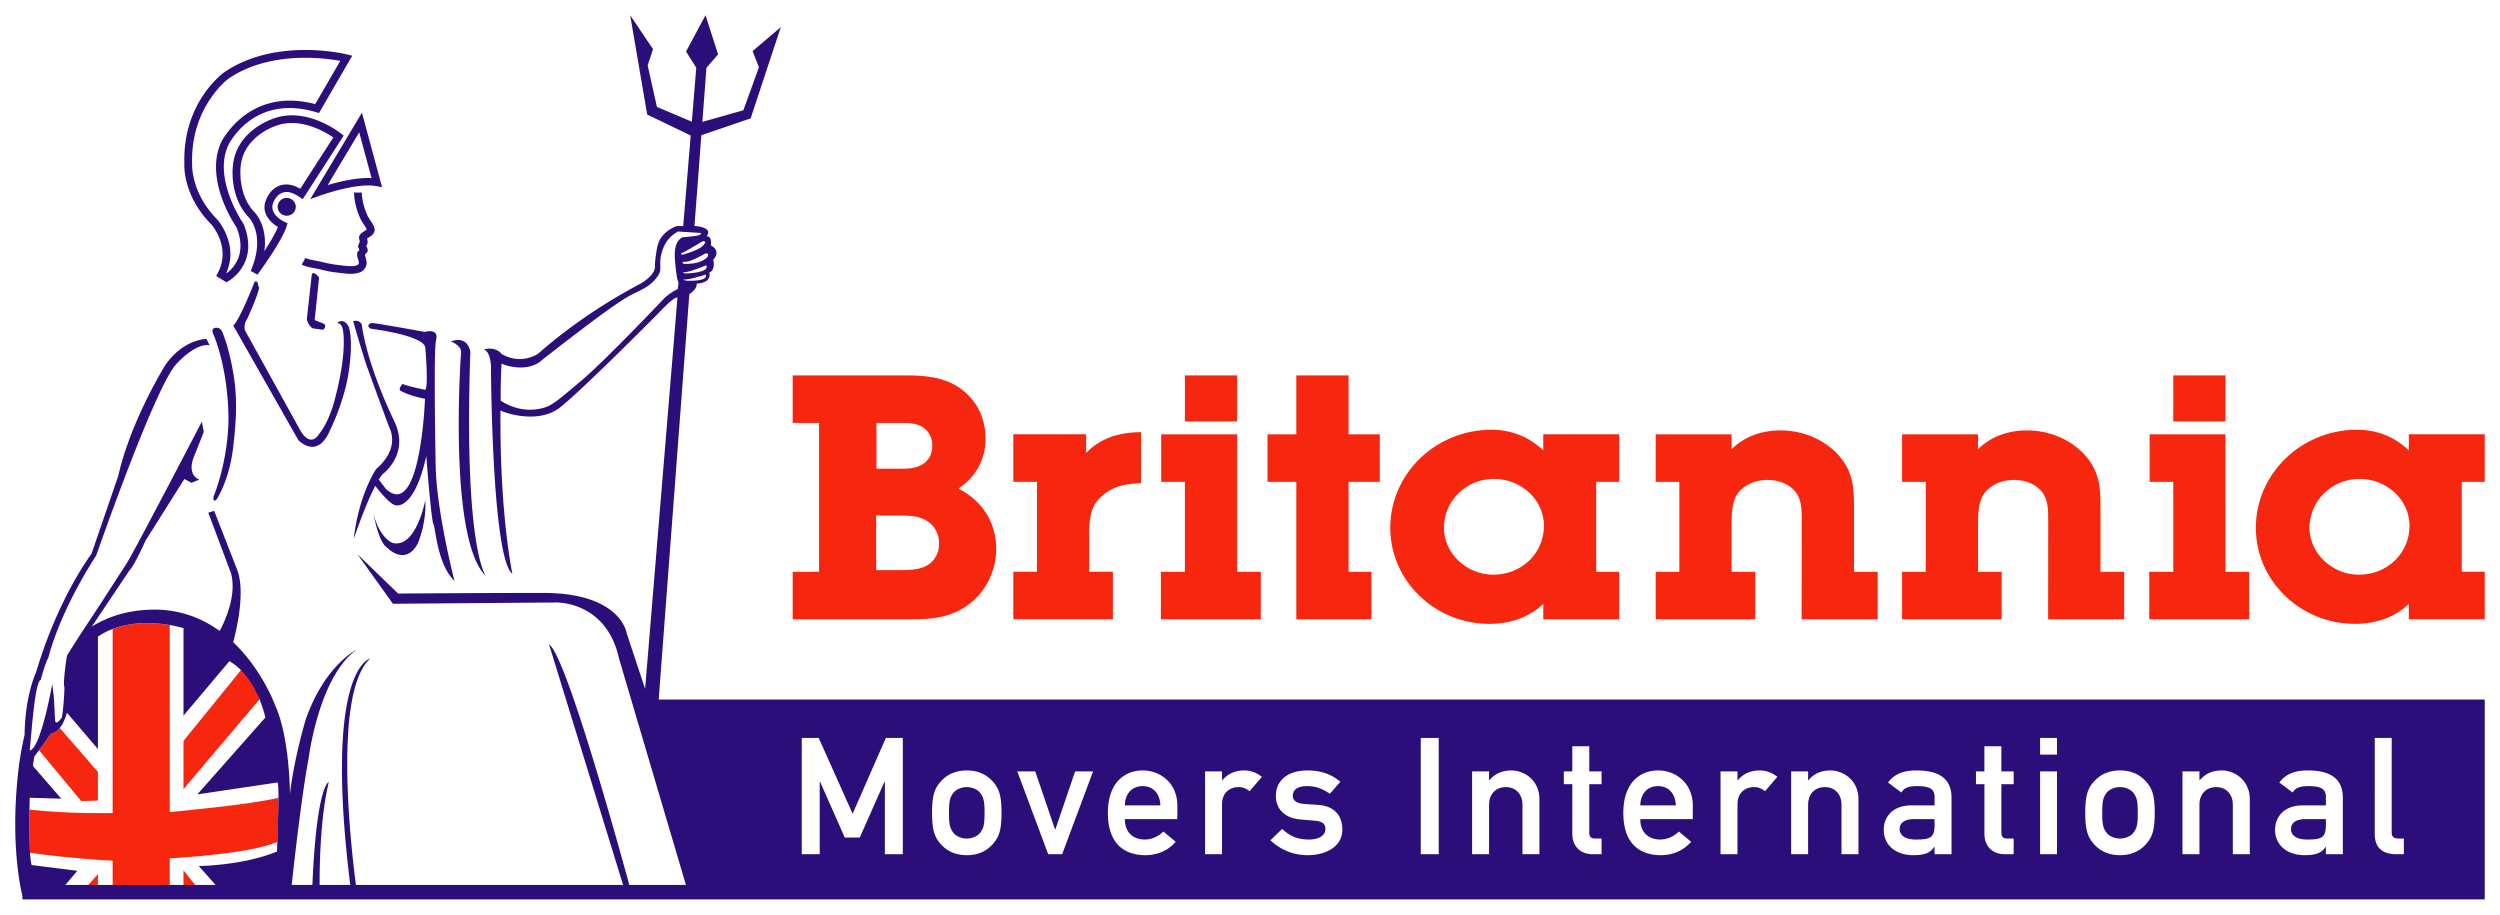 <svg style="background-color:#ffffff00" xmlns="http://www.w3.org/2000/svg" width="164" height="60"><path d="M57.474 33.82h1.369c.754 0 1.467 0 2.03.39.606.427.733 1.033.733 1.465 0 .572-.283 1.106-.742 1.39-.515.335-1.275.336-1.942.336h-1.448v-3.58zm3.107-3.4c-.487.332-1.043.329-1.687.326h-1.398v-3.002h1.431c.559-.004 1.135-.008 1.56.25.554.34.67.862.67 1.24 0 .36-.1.856-.576 1.186zm2.295 1.628c1.091-.709 1.777-1.884 1.777-3.244 0-1.388-.57-2.536-1.647-3.318-1.066-.755-2.327-.86-3.534-.86H52v3.118h1.731v9.764H52v3.118h7.811c1.25 0 2.684-.086 3.912-1.11 1.02-.837 1.628-2.144 1.628-3.498 0-1.765-.918-3.16-2.474-3.97zm8.375-2.332V28.49h-4.778v3.119h1.552v5.898h-1.552v3.118h6.532v-3.118h-1.552v-2.563c0-1.095.149-1.85.91-2.468.556-.476 1.24-.716 2.164-.762l.324-.016v-3.351l-.356.014c-1.354.057-2.47.53-3.245 1.354zm9.905-1.225h-4.981v3.119h1.554v5.898h-1.576v3.118h6.556v-3.118h-1.553V28.49zm0-3.865H77.73v3.021h3.427v-3.02zm7.31 6.984h2.049v-3.12h-2.048v-3.864h-3.429v3.865h-1.89v3.119h1.89v9.016h4.928v-3.118h-1.5V31.61zm9.49 6.09c-1.755 0-3.237-1.409-3.237-3.078 0-1.768 1.472-3.206 3.282-3.206s3.282 1.38 3.282 3.078c0 1.798-1.462 3.207-3.328 3.207zm3.281-8.15c-.88-.863-2.066-1.36-3.393-1.36-3.663 0-6.643 2.886-6.643 6.433 0 3.476 2.92 6.303 6.508 6.303 1.427 0 2.638-.468 3.528-1.304v1.004h4.98v-3.118h-1.507V31.61h1.507v-3.12h-4.98v1.06zm16.948 11.076h4.99v-3.118h-1.553v-4.152c0-1.247 0-2.426-1.104-3.598-.944-.97-2.295-1.525-3.715-1.525-1.301 0-2.421.444-3.212 1.235v-.977h-4.978v3.119h1.552v5.898h-1.552v3.118h6.53v-3.118h-1.552v-2.992c0-.733 0-1.644.444-2.197.399-.52 1.131-.839 1.914-.839.76 0 1.45.297 1.846.794.399.528.399 1.172.399 1.855l-.009 6.497zm16.172 0h4.987v-3.118h-1.553v-4.152c0-1.247 0-2.426-1.104-3.598-.943-.97-2.297-1.525-3.716-1.525-1.3 0-2.423.444-3.213 1.235v-.977h-4.982v3.119h1.553v5.898h-1.553v3.118h6.534v-3.118h-1.552v-2.992c0-.733 0-1.644.444-2.197.399-.52 1.131-.839 1.915-.839.76 0 1.45.297 1.847.794.398.528.398 1.172.398 1.855l-.005 6.497zm11.636-16h-3.427v3.02h3.427v-3.02zm0 3.865h-4.98v3.119h1.553v5.898h-1.576v3.118h6.556v-3.118h-1.553V28.49zm8.746 9.21c-1.756 0-3.238-1.41-3.238-3.078 0-1.769 1.472-3.207 3.281-3.207 1.81 0 3.282 1.38 3.282 3.078 0 1.798-1.46 3.207-3.325 3.207zM163 31.61v-3.12h-4.98v1.061c-.882-.864-2.065-1.361-3.395-1.361-3.662 0-6.642 2.886-6.642 6.433 0 3.476 2.92 6.303 6.507 6.303 1.427 0 2.64-.468 3.53-1.305v1.005H163v-3.118h-1.508V31.61H163zM12.037 48.605v3.163l4.992-5.9s-.063-1.19-1.147-2.004l-3.845 4.74zm-8.697-.48s-.37.531-.78 1.092l2.767 3.334 1.096-.032V50.64L3.92 47.753c-.16.196-.35.33-.58.371zm14.926 4.207c-1.715.446-7.13.94-7.13.94v-12.27c-.916-.154-2.386-.26-3.746.26v12.072s-2.633.08-5.441-.22l-.017.205c-.008.78-.007 1.862.04 2.623.653.1 2.756.373 5.418.523v2.294h3.745v-2.45s5.255-.27 7.065-1.084c.028-.793.066-2.026.066-2.893zm-11.843 5.01L5.167 58.76h1.256v-1.416zm5.614-.25v1.667h1.327l-1.327-1.667z" fill="#f7270f"/><path d="M14.198 32.778s.85-1.232 1.104-3.487c.255-2.255.34-3.946-.404-6.618 0 0-.254-.815-.339-.94 0 0-.106-.271-.425-.23-.319.042-.15.397-.15.397s.914 1.963 1 5.262c0 0 .127 2.567-.977 5.428 0 0-.065.417.19.188zm7.462-4.577s.665-1.314 1.058-2.981c.248-1.054.441-2.86.17-3.758 0 0-.277-.648-.765-.292 0 0 .305.062.36.417 0 0 .341 1.294-.488 4.489 0 0-.34 1.524-1.084 2.422 0 0-.488.877-1.168-.188l-3.675-6.64s-.112-.375.148-.751c0 0 .87-1.921.765-2.088-.106-.167 0-.418-.276-.355 0 0-.972 2.505-1.403 2.881l4.27 7.517s1.245 1.34 2.088-.673zm-1.147-10.273c-.08.031-.08.266-.08.266s-.302 2.678-.302 2.756c0 .078.175.548.43.595 0 0 .606.094.653.078 0 0 .255-.234.017-.391l-.59-.235s.287-2.709.287-2.772c0-.062-.264-.357-.415-.297zm-7.914-7.425c0-3.583 2.383-5.337 2.407-5.354 2.675-1.82 6.236-1.353 7.316-1.155l-1.644 2.838c-4.384-1.166-6.163 2.482-6.18 2.52a3.897 3.897 0 0 0-.327 1.606c0 1.94 1.2 3.74 1.346 3.953.184.462.258.867.258 1.217 0 1.052-.65 1.611-.922 1.8l-.014-.008c.193-.434.275-.853.275-1.24 0-1.29-.825-2.24-.873-2.294-1.557-1.566-1.638-3.233-1.638-3.562v-.058l-.004-.263zM14.29 17.9l-.109.205.667.41.13-.07c.021-.012 2.056-1.139 1.008-3.737l-.01-.026-.017-.024c-.02-.029-1.989-2.88-.997-5.103.065-.135 1.665-3.412 5.77-2.199l.194.058 2.18-3.758-.326-.081c-.19-.047-4.698-1.13-8.069 1.164-.116.084-2.747 2.007-2.616 6.018-.006.061-.114 2.073 1.772 3.968.043.05 1.306 1.516.423 3.175zm2.356-4.033c-.764-.833-.877-1.96-.877-2.555 0-.245.019-.4.02-.404.194-1.984 2.284-2.648 2.372-2.675 1.566-.545 3.183.427 3.704.785l-2.168 3.364c-.474-.268-.88-.351-1.3-.222-.674.208-.924.9-.935.93a1.264 1.264 0 0 0-.112.507c0 .598.476 1.052.884 1.295-.178.438-.537 1.038-.894 1.582.027-.194.042-.38.042-.553 0-1.344-.694-2.015-.736-2.054zm.244 4.15c.065-.088 1.6-2.176 1.908-3.165l.064-.208-.202-.092c-.043-.02-1.064-.497-.722-1.281.007-.021.186-.502.612-.633.24-.074.537-.09 1.092.281l.218.147L22.544 8.9l-.174-.14c-.09-.071-2.22-1.75-4.37-1.002-.092.028-2.493.783-2.719 3.094-.01.072-.255 2 1 3.365.06.06 1.183 1.175.166 3.556l.442.245zm6.673-9.337l.813 3.003c-.95-.052-2.15.24-2.881.459l2.068-3.462zm-2.542 4.142c.024-.008 2.373-.85 3.647-.615l.397.073-1.323-4.89-.309.519-3.08 5.155.668-.242zm2.808 4.909a.671.671 0 0 0 .222-.522v-.026l-.07-.318a.751.751 0 0 1-.04-.16l.171-.195a.336.336 0 0 0 .011-.086.494.494 0 0 0-.11-.285.428.428 0 0 0 .104-.283l-.01-.104-.027-.104.11-.07c.14-.087.386-.237.386-.505a.495.495 0 0 0-.019-.129c-.044-.165-.157-.33-.267-.492l-.147-.236c-.254-.53-.405-1.123-.405-1.585l-.51-.003c0 .543.165 1.198.453 1.801l.186.3c.073.11.16.24.19.327a.92.92 0 0 1-.138.096l-.156.103c-.155.118-.209.222-.209.336 0 .051.011.104.028.161l.023.09-.124.315.097.239-.14.164a.593.593 0 0 0-.012.125c0 .127.038.242.07.338l.045.174v.012c0 .09-.029.126-.054.15-.191.168-.816.086-1.117.047l-.213-.026a7.125 7.125 0 0 1-1.041-.198l-.348-.071c-.26-.05-.583-.111-.733-.192l-.244.44c.22.117.57.184.88.243l.32.066c.362.09.72.173 1.116.21l.197.025c.46.06 1.158.152 1.525-.172zm-5.616-4.163a.59.59 0 0 0 .595.585.59.59 0 0 0 .596-.585.59.59 0 0 0-.596-.584.59.59 0 0 0-.595.584zm6.113 7.994s3.576.441 3.576 1.277c0 0 .213 2.464 0 2.735 0 0-1.424-.293-1.488-.397 0 0-.275.293-.17.439 0 0 .531.334 1.636.543 0 0-.28 8.03-2.57 5.909l-.464-.609c.184-.301.274-.37.274-.37s1.775-1.303.752-3.442c-1.91-3.993-2.134-6.333-2.134-6.333s-.085-.354-.574-.25c0 0 .828 2.84.956 3.11 0 0 1.323 3.652 1.443 3.918.254.564.364 1.59-.89 2.68 0 0-1.126 1.63-1.467 4.573.634-1.823 1.097-2.87 1.41-3.472.23.297.92 1.155 1.288 1.26 0 0 1.226.51 2.061-3.216 0 0 .319 4.197.468 4.468.148.271.255 2.652 1.381 3.716 0 0-1.169-4.489-1.233-7.537-.022-1.06-.135-7.652.021-8.226.234-.856-.743-.564-.743-.564s-3.226-.594-3.484-.585c0 0-.437.132-.05.373zm5.913 1.652s-.871 12.152 1.636 14.574c0 0-1.465-1.774-1.02-14.699 0 0-.127-1.117-1.274-.689 0 0 .785.292.658.814zm-4.483 12.403s-.85-.293-1.254-1.92c0 0 .32 1.857.872 2.212 0 0 1.19 1.274 2.018-.23 0 0 .595-1.294.51-2.881 0 0-.595 3.195-2.146 2.819zm98.862 18.77c0 .364.294.686 1.047.686.927 0 1.242-.097 1.242-.943v-.396h-1.33c-.654 0-.96.256-.96.653zm-15.85-2.817c-.654 0-1.144.44-1.166 1.264h2.333c-.033-.825-.513-1.264-1.167-1.264zm-45.348.064c-.381 0-.73.172-.893.396-.207.29-.273.504-.273 1.286 0 .792.066 1.006.273 1.296.163.225.512.396.893.396.382 0 .73-.171.895-.396.206-.29.272-.504.272-1.285 0-.793-.066-1.008-.272-1.297-.164-.224-.513-.396-.895-.396zm11.535-.064c-.654 0-1.145.44-1.166 1.264h2.332c-.033-.825-.512-1.264-1.166-1.264zm75.335 2.817c0 .364.294.686 1.046.686.926 0 1.242-.097 1.242-.943v-.396h-1.33c-.653 0-.958.256-.958.653zm-11.217-2.753c-.382 0-.731.172-.894.396-.208.29-.273.504-.273 1.286 0 .792.065 1.006.273 1.296.163.225.512.396.894.396.38 0 .73-.171.893-.396.207-.29.273-.504.273-1.285 0-.793-.066-1.008-.273-1.297-.163-.224-.512-.396-.893-.396zm18.618 4.403h-.49c-.808 0-1.417-.344-1.417-1.318V48.41h1.111v6.224c0 .246.142.374.414.374h.382v1.029zm-4.001 0h-1.112v-.482h-.022c-.228.374-.61.545-1.362.545-1.231 0-1.95-.717-1.95-1.66 0-.867.609-1.606 1.798-1.606h1.536v-.568c0-.514-.338-.696-1.133-.696-.578 0-.85.107-1.047.418l-.872-.653c.426-.58 1.035-.794 1.864-.794 1.363 0 2.3.45 2.3 1.789v3.707zm-6.103 0h-1.113v-3.236c0-.739-.468-1.167-1.09-1.167-.632 0-1.1.428-1.1 1.167v3.236h-1.113v-5.432h1.113v.58h.02c.35-.43.851-.644 1.44-.644.86 0 1.843.654 1.843 1.886v3.61zm-6.836-.632c-.305.332-.817.695-1.678.695s-1.374-.363-1.68-.695c-.424-.461-.599-.91-.599-2.089 0-1.168.175-1.618.6-2.078.305-.332.818-.697 1.68-.697.86 0 1.372.365 1.677.697.425.46.6.91.6 2.078 0 1.178-.175 1.628-.6 2.089zm-5.81-5.903h-1.111V48.41h1.11v1.092zm0 6.535h-1.111v-5.432h1.11v5.432zm-2.845-4.595h-.806v3.16c0 .3.12.406.393.406h.413v1.029h-.578c-.773 0-1.34-.482-1.34-1.34v-3.255h-.555v-.837h.554v-1.65h1.113v1.65h.806v.837zm-4.076 4.595h-1.113v-.482h-.022c-.228.374-.61.545-1.362.545-1.231 0-1.95-.717-1.95-1.66 0-.867.609-1.606 1.798-1.606h1.536v-.568c0-.514-.337-.696-1.133-.696-.578 0-.85.107-1.047.418l-.872-.653c.426-.58 1.035-.794 1.865-.794 1.362 0 2.3.45 2.3 1.789v3.707zm-6.105 0h-1.112v-3.236c0-.739-.468-1.167-1.09-1.167-.632 0-1.101.428-1.101 1.167v3.236H117.5v-5.432h1.112v.58h.022c.348-.43.851-.644 1.438-.644.863 0 1.843.654 1.843 1.886v3.61zm-6.126-4.135c-.262-.193-.448-.268-.73-.268-.546 0-1.08.343-1.08 1.135v3.268h-1.112v-5.432h1.111v.58h.023c.348-.43.85-.644 1.438-.644.448 0 .818.162 1.156.418l-.806.943zm-4.742 1.832h-3.445c0 .888.556 1.339 1.32 1.339a1.75 1.75 0 0 0 1.209-.525l.807.675c-.546.62-1.254.877-1.995.877-1.134 0-2.453-.535-2.453-2.763 0-2.11 1.21-2.796 2.278-2.796 1.22 0 2.279.89 2.279 2.293v.9zm-5.985-2.292h-.807v3.16c0 .3.12.406.392.406h.415v1.029h-.578c-.773 0-1.34-.482-1.34-1.34v-3.255h-.557v-.837h.556v-1.65h1.112v1.65h.807v.837zm-4.077 4.595h-1.111v-3.236c0-.739-.469-1.167-1.09-1.167-.633 0-1.102.428-1.102 1.167v3.236H96.57v-5.432h1.112v.58h.023c.348-.43.85-.644 1.438-.644.861 0 1.842.654 1.842 1.886v3.61zm-6.605 0h-1.178V48.41h1.178v7.627zm-8.612.063c-.893 0-1.722-.321-2.43-.975l.773-.75c.48.462 1.003.698 1.745.698.631 0 1.09-.236 1.09-.697 0-.386-.295-.503-.676-.535l-.981-.087c-.916-.074-1.592-.609-1.592-1.542 0-1.103.894-1.67 2.06-1.67.97 0 1.624.288 2.17.738l-.687.794c-.436-.3-.883-.504-1.483-.504-.708 0-.948.278-.948.654 0 .235.174.47.73.513l.916.064c1.145.076 1.602.762 1.602 1.629 0 1.06-1.002 1.67-2.29 1.67zm-3.793-4.198c-.261-.193-.447-.268-.73-.268-.545 0-1.08.343-1.08 1.135v3.268h-1.112v-5.432h1.112v.58h.022c.35-.43.85-.644 1.44-.644.446 0 .817.162 1.155.418l-.807.943zm-4.742 1.832H73.79c0 .888.556 1.339 1.319 1.339.425 0 .882-.193 1.21-.525l.806.675c-.545.62-1.253.877-1.995.877-1.133 0-2.453-.535-2.453-2.763 0-2.11 1.21-2.796 2.279-2.796 1.22 0 2.278.89 2.278 2.293v.9zm-7.556 2.303h-.915l-2.028-5.432h1.178l1.297 3.803h.022l1.297-3.803h1.177l-2.028 5.432zm-4.578-.632c-.305.332-.817.695-1.679.695-.86 0-1.373-.363-1.678-.695-.425-.461-.6-.91-.6-2.089 0-1.168.175-1.618.6-2.078.305-.332.818-.697 1.678-.697.862 0 1.374.365 1.68.697.424.46.599.91.599 2.078 0 1.178-.175 1.628-.6 2.089zm-5.875.632h-1.177V51.28h-.023l-1.623 3.664h-.982l-1.624-3.664h-.022v4.757h-1.177V48.41h1.112l2.224 4.97 2.18-4.97h1.112v7.627zM18.17 55.86c-2.255.931-5.132.95-5.132.95l1.104 1.241H4.29l.783-.928-2.996-.376c-.048-.149-.081-.44-.104-.805-.047-.761-.048-1.842-.04-2.623.006-.575.017-.987.017-.987l2.07.062-1.847-2.13c-.014-.045.02-.286.081-.634a59.024 59.024 0 0 0 1.087-1.506c.52-.094.846-.654 1.05-1.367l2.033 2.38v-7.375c2.336-1.591 5.614-.556 5.614-.556v5.738l3.01-3.57c1.817 1.034 2.358 3.696 2.358 3.696l-4.461 5.042 5.258-.782c.047.027.064.437.064 1.002 0 .867-.095 3.528-.095 3.528zm25.432-36.32s-3.963 4.19-5.56 5.513c-.775.641-1.494 1.29-2.024 1.566 0 0-1.462.766-3.177-.336l.005-.29a36.61 36.61 0 0 1 .056-2.14c.253.132 1.755.624 2.7-.272 6.232-4.87 5.594-4.025 6.758-4.73 0 0 .609-.343.892-.923.11-.227.046-.46.063-.768a2.68 2.68 0 0 1 .33-1.17c.311-.553.813-.782.834-.803l.309.02.738.047.435.027s.152.151-.453.211l-.75.08c-.21.11-.554.435-.486 1.385 0 0 .096 1.413.242 1.568l-.05.433s-.456.212-.862.583zm2.586-3.518c-.164.34-1.312.662-1.312.662-.291.054-.182-.071-.182-.071.254-.09 1.402-.788 1.402-.788.31-.018.092.197.092.197zm.218.841c-.474.52-1.548.448-1.548.448-.237-.144.09-.144.09-.144.347.036 1.313-.536 1.313-.536.327-.054.145.232.145.232zm-1.366 1.074c-.255 0-.237-.072-.237-.072.347.036 1.53-.465 1.53-.465.255.5-1.293.537-1.293.537zm.02.476c-.234-.019-.212-.083-.212-.083.317.058 1.448-.32 1.448-.32.199.482-1.236.403-1.236.403zm-1.85 27.475l2.01-26.594c.272-.178.5-.412.486-.693 0 0 .987 0 .828-.72 0 0 .415-.125.256-.846 0 0 .573-.532-.16-.94 0 0 .111-.61-.287-.595 0 0 .562-.556-.785-.68l.45-5.95 3.235-1.105 1.976-5.982-1.848 1.566.414 1.065-1.02 2.819-2.69.763.268-3.551.765-.877L46.281 1l-1.276 2.38.67 1.065-.291 3.54-2.29-.972-.606-2.724.35-1.065L41.34 1l1.116 6.514 2.853 1.374-.49 5.95s-.39-.032-.499.02c-.108.054-.972.36-1.195 1.3 0 0-.174.862-.159 1.316.016.454-.558.893-.829 1.065-.271.172-3.517 1.748-6.815 4.645 0 0-1.074.806-2.411.04-.102-.128-.464-.492-1.18-.3 0 0 .51.062.479 1.44 0 0 .063 12.246 1.402 13.279 0 0-.845-3.93-.779-10.715.315.174 2.527.915 3.936-.22 1.59-1.28 6.429-6.167 6.429-6.167s1.077-1.16 1.242-1.01l-2.121 25.657-1.201-3.62s-.34-2.672-5.482-2.672c-4.255 0-9.519.041-9.519.041L23.44 36.35l2.337 3.257 10.708-.084s3.294-.105 4.123 3.675l4.389 14.854h-3.714c-.839-3.068-4.19-15.117-5.264-15.773l4.856 15.773H23.349c-.359-2.744-1.471-12.699.941-14.854 0 0-3.075.603-1.314 14.854h-2.01c-.003-1.383.057-4.506.605-6.753 0 0-.795.163-1.079 6.753h-1.359c.193-1.72.668-5.974 1.12-8.34 0 0 .659-5.316 3.144-7.099 0 0-2.124 1.044-3.356 4.635 0 0-.754 2.507-1.017 4.827-.094-4.054-.917-5.662-.917-5.662s-.834-2.415-2.808-4.283c.208-.773.8-3.256.28-4.695-.074-.203-1.53-3.925-1.53-3.925l-.383.125 1.487 3.967c.386 1.417-.366 3.085-.74 3.79-1.175-.849-2.66-1.447-4.497-1.399-1.533.04-2.818.448-3.894 1.11l2.46-3.668c.367-.39 1.062-1.963 1.062-1.963l2.55-4.05.468.25.51-.208s-.893-.292-.298-1.629l.595-1.503-.128-.668S8.478 36.81 8.27 37.017l-1.699 2.63-1.403 2.13-.765 1.211-.042.209s-.232 1.58-.148 1.816c.057.16-.107 2.046-.171 2.088-.063.042-.414.606-.435.063-.021-.543-.075-1.42-.075-1.42l-.105-.877s-.744 4.242-1.477 4.364c.148-1.553.356-4.502.72-4.633 0 0 .332-1.224.501-1.443 0 0 .617-2.798 3.145-6.723 0 0 3.952-11.358 5.312-12.611 0 0 1.19-1.337 2.125-1.17l-.213-.417s-1.53 0-2.72 1.754c0 0-2.252 3.633-3.06 7.224L6 36.333S3.812 39.2 2.363 44.116c0 0-.717 1.467-.75 4.092a21.3 21.3 0 0 0-.43 2.526c-.54 5.011.288 8.025.288 8.025V59H163V45.888H43.212z" fill="#2c0e7a"/></svg>